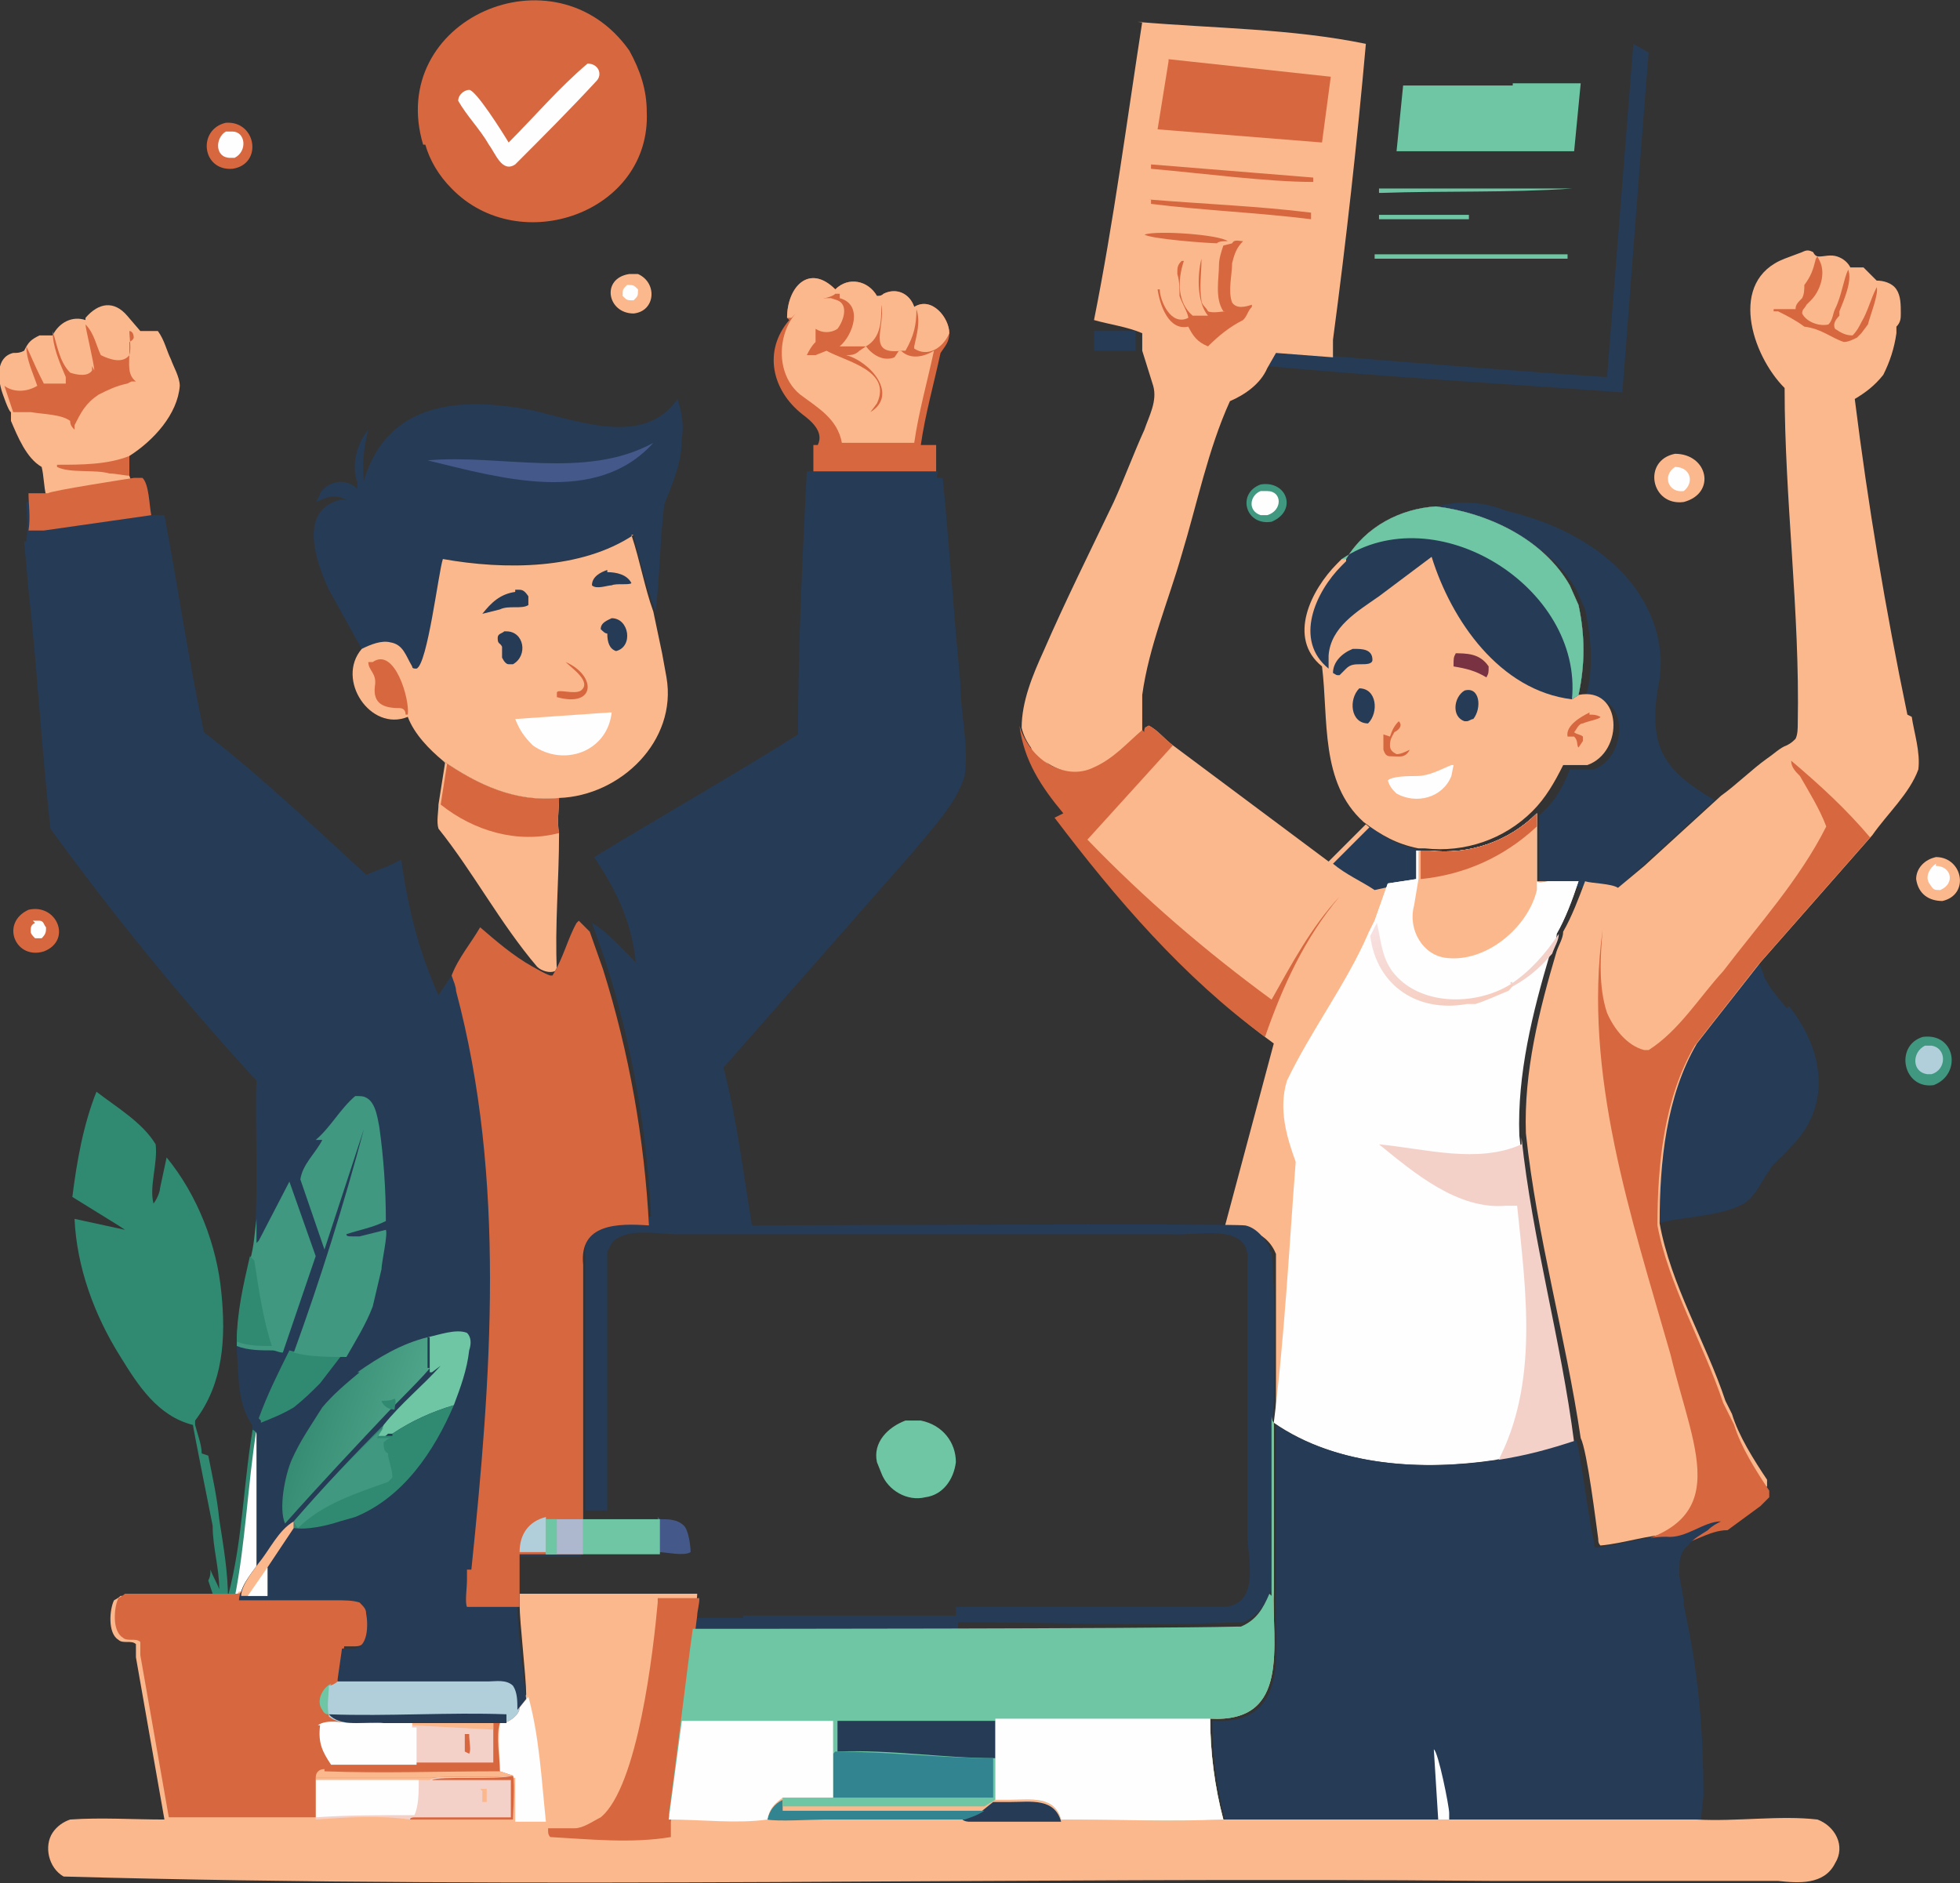 <?xml version="1.0" encoding="UTF-8"?><svg id="a" xmlns="http://www.w3.org/2000/svg" xmlns:xlink="http://www.w3.org/1999/xlink" viewBox="0 0 89.4 85.9"><rect x="0" y="0" width="89.4" height="85.9" fill="#333333" stroke="none"/><defs><style>.d{fill:#308a71;}.d,.e,.f,.g,.h,.i,.j,.k,.l,.m,.n,.o,.p,.q,.r{stroke-width:0px;}.e{fill:#fefefe;}.f{fill:url(#c);}.g{fill:#3f987f;}.h{fill:#6ec6a4;}.i{fill:#783241;}.j{fill:#adb8cf;}.k{fill:url(#b);}.l{fill:#328590;}.m{fill:#fcb88d;}.n{fill:#b1cfdb;}.o{fill:#d7673f;}.p{fill:#f3d1c9;}.q{fill:#263b56;}.r{fill:#445889;}</style><linearGradient id="b" x1="66.4" y1="35.8" x2="65" y2="40.1" gradientTransform="translate(0 81.7) scale(1 -1)" gradientUnits="userSpaceOnUse"><stop offset="0" stop-color="#f6cdbf"/><stop offset="1" stop-color="#f7e1e1"/></linearGradient><linearGradient id="c" x1="14" y1="17.2" x2="18.4" y2="15.7" gradientTransform="translate(0 81.7) scale(1 -1)" gradientUnits="userSpaceOnUse"><stop offset="0" stop-color="#358c72"/><stop offset="1" stop-color="#4fa58a"/></linearGradient></defs><path class="q" d="M50,15.1h1.8c0,.3,0,.6,0,.9h-1.9c0-.1,0-.9,0-.9Z"/><path class="h" d="M62.9,8.6c2.9,0,5.8,0,8.7,0h.1c-2.9.2-5.8.1-8.7.2h-.1Z"/><path class="h" d="M67,10h4.5s0,0,0,0h0c-2.1,0-6.4,0-8.6,0h0c0,0,0-.2,0-.2h4.1Z"/><path class="h" d="M62.7,11.6c2.9,0,5.9,0,8.8,0v.2c-.8,0-8.5,0-8.8,0h0Z"/><path class="d" d="M11.6,64.9h.2c0,.1,0,.2,0,.2-.4,2.5-.6,5.2-1,7.7h-.4c.7-2.6.7-5.4,1.2-8Z"/><path class="g" d="M57.5,22.1c1.2-.2,1.7,1.2.5,1.7-1.2.2-1.6-1.3-.5-1.7Z"/><path class="e" d="M57.6,22.4h.2c.7,0,.7.9,0,1.1h-.3c-.6-.2-.5-.9,0-1.1Z"/><path class="m" d="M28.7,12.5h.4c.9.4.8,1.7-.2,1.8-1.2,0-1.5-1.6-.2-1.8Z"/><path class="e" d="M28.6,13c.3,0,.3,0,.5.2,0,.3,0,.3-.2.5-.3,0-.3,0-.5-.2,0-.3,0-.3.2-.5Z"/><path class="m" d="M88.2,39.1c1.3-.1,1.7,1.7.4,2-.6,0-1.1-.3-1.2-1,0-.5.4-.9.9-1Z"/><path class="e" d="M88.3,39.5c.7,0,.9.8.2,1.1-.3,0-.3,0-.5-.3-.2-.3,0-.7.3-.9Z"/><path class="o" d="M1.3,41.5c1.3-.3,2,1.4.7,1.9-1.3.4-2-1.3-.7-1.9Z"/><path class="e" d="M1.5,42h.3c.2,0,.2.2.3.3,0,.2,0,.3-.2.5-.1,0-.2,0-.3,0-.1-.1-.2-.2-.2-.3,0-.2,0-.3.2-.4Z"/><path class="o" d="M10.3,5.6c1.4-.1,1.7,1.9.3,2.1-1.4.1-1.6-1.8-.3-2.1Z"/><path class="e" d="M10.3,6h.3c.6,0,.7.9.1,1.2h-.2c-.7,0-.7-.9-.2-1.2Z"/><path class="e" d="M11.8,65.2h0s0,6.1,0,6.1c-.2.3-.8,1-.8,1.4,0,.1-.1.2-.3.2.5-2.5.6-5.2,1-7.7Z"/><path class="g" d="M87.7,47.3c1.5-.2,1.8,1.7.5,2.2-1.4.2-1.8-1.8-.5-2.2Z"/><path class="n" d="M87.8,47.7h.3c.7.1.7,1.1,0,1.3h-.2c-.7-.1-.7-1-.1-1.3Z"/><path class="m" d="M76.4,20.7c1.5,0,1.9,1.8.4,2.2-1.5.2-1.9-1.9-.4-2.2Z"/><path class="e" d="M76.4,21.3c.7,0,.9.7.4,1.1-.7.1-1-.7-.4-1.1Z"/><path class="q" d="M74.5,2l.7.4c-.2,2.3-1,13-1.2,15.5-5.4-.4-10.8-.7-16.2-1.2l.4-.7c1.5.2,13.3,1.1,15.1,1.2l1.2-15.2Z"/><path class="h" d="M69,3.8h3.1c0,0-.3,3.1-.3,3.1-1.9,0-6.2,0-8.1,0l.3-3h5Z"/><path class="m" d="M20.2,34.7c1.6,1.1,3.3,1.9,5.3,1.7,0,.5-.1,1.1,0,1.6h0c0,2.2-.2,4.2-.1,6.3h-.1c-.2.1-.6,0-.8-.2h0c-1.7-2-2.9-4.3-4.5-6.3-.1-.3,0-.8,0-1.1l.3-1.9Z"/><path class="o" d="M20.2,34.7c1.6,1.1,3.3,1.9,5.3,1.7,0,.5-.1,1.1,0,1.6h0c-1.9.5-3.9-.1-5.4-1.3l.3-1.9Z"/><path class="m" d="M3.9,14.5c.6-.7,1.3-.8,1.9-.1l.6.7h.8c.3.4.4.9.6,1.3.1.3.4.8.4,1.2-.1,1.3-1.2,2.5-2.3,3.2v.9c0,0,.1.3.1.3l-3.9.6c-.1-.4-.1-.9-.2-1.3-.7-.4-1.1-1.4-1.4-2.1v-.4c-.1,0-.4-.9-.4-.9-.2-.6-.3-1.6.5-1.8.2,0,.3,0,.5-.1.2-.4.3-.5.7-.7.2,0,.4,0,.6,0,.3-.6.9-.9,1.5-.7Z"/><path class="o" d="M2.6,21.2c1.1,0,2.3,0,3.3-.4v.9c-.2,0-.6-.1-.9-.1-.7-.2-1.8,0-2.4-.3Z"/><path class="o" d="M4.3,16.9c0-.3-.4-1.9-.4-2.1.4.4.5,1,.7,1.4.4.2,1,.4,1.3,0,.1-.3,0-.8,0-1.1h0c.1,0,.2.1.2.3,0,0,0,.1-.2.2,0,.2,0,.3,0,.5,0,.5-.1,1,.3,1.3h0c0,0-.1,0-.1,0h0c-.1,0,0,0-.2,0h.1s-.2.1-.2.1c-.5.1-.9.3-1.3.5-.6.4-.8.8-1.1,1.4v.2s0,0,0,0c-.1-.1-.2-.2-.2-.4-.4-.3-1.2-.3-1.8-.4h-.8s-.1-.3-.1-.3l-.3-.9h0c.4.3,1,.3,1.5,0-.2-.6-.5-1.2-.5-1.8.2.4.4.9.6,1.3l.2.4c.3,0,.7,0,1,0v-.3c-.3-.7-.6-1.4-.6-2.1h0c.2.6.3,1.4.8,1.9h0c.3.1.8.2,1-.1v-.2Z"/><path class="o" d="M35.9,14.5c0-1.4,1-2.5,2.2-1.3.6-.6,1.5-.4,1.9.3.1,0,.2,0,.3-.1.6-.3,1.2,0,1.4.6h0c.8-.5,1.6.5,1.6,1.2,0,.4-.2.6-.4.9-.3,1.4-.7,2.8-.9,4.2h.7s0,1.5,0,1.5c-1.2,0-4.5,0-5.6,0v-1.5c.1,0,.2,0,.2,0,.3-.6-.3-1.1-.7-1.4-1.4-1.1-1.8-2.9-.6-4.3Z"/><path class="m" d="M35.9,14.5c0-1.4,1-2.5,2.2-1.3.6-.6,1.5-.4,1.9.3.1,0,.2,0,.3-.1.6-.3,1.2,0,1.4.6h0c.8-.5,1.6.5,1.6,1.2-.3.7-1,1.1-1.6.7,0,0,0,0,0-.1.1-.5.3-1.1.1-1.7,0,.7-.1,1.2-.5,1.9h-.2c-1.6.2-.7-1.1-.9-2.1h0c0,.7,0,1.5-.7,1.9-.4,0-.8,0-1.2,0,.6-.5,1.1-1.9,0-2.2v-.2c-.1,0-.2,0-.2,0-.2.2-.7.2-1,.4-.4.2-.7.4-1,.7Z"/><path class="m" d="M38.2,13.7c.5.2.3.9,0,1.3-.3.2-.7.2-1,0h0c0,.3,0,.4,0,.6-.2.2-.3.4-.4.6.1,0,.3,0,.4,0l.5-.2c.9.5,3,.9,2.3,2.4l-.3.4h0c1.3-.8,0-2.3-1.1-2.6.2,0,.4,0,.6-.2l.3-.2c.3.4.8.7,1.3.5l.2-.3h.1s0,0,0,0c.4.4,1,.3,1.5,0-.3,1.4-.7,2.8-.9,4.2h-2.2c-.3,0-.7,0-1.1,0-.2-1.1-1.1-1.6-1.9-2.2-1.6-1.3-.8-4.5,1.4-4.4Z"/><path class="q" d="M81.5,46c-.3-.4-.7-.8-.9-1.2-.2-.3-.2-.6-.4-.9l-2.2,2.8-.7.9c-1.2,1.8-1.4,4.1-1.6,6.2,0,.6-.2,1.4,0,2,.8-.3,3.3-.3,4.1-1.1.4-.4.6-.9.9-1.3.2-.4.6-.6.9-1,2-1.9,1.6-4.5,0-6.5Z"/><path class="q" d="M65.6,23.1c1-.3,2.1-.2,3.1.2,3,.7,6.1,2.5,6.9,5.7.2.9.2,1.6,0,2.5-.4,2.7.4,3.7,2.6,5l-3.5,3.2-1.1,1c-.1,0-.3-.1-.4-.2h-1.1c0-.1-1.4-.2-1.4-.2-.2,0-.4,0-.5,0v-2.5c0,0,0-.6,0-.6.7-.6,1.1-1.3,1.4-2.1.4,0,.7,0,1.1,0,1.6-.6,1.6-3.6-.4-3.2.4-1.3.3-2.7,0-4.1l-.4-.9c-1.2-2.1-3.8-3.3-6.1-3.6h0Z"/><path class="d" d="M9.2,66.3c0-.4-.2-.9-.3-1.3v-.2c1.3-1.7,1.4-3.8,1.2-5.8-.2-2.2-1.1-4.5-2.5-6.2h0s-.3,1.4-.3,1.4c0,.2-.2.6-.3.7-.2-.8.2-1.8.1-2.7-.6-1-1.8-1.7-2.7-2.4-.6,1.5-.9,3.2-1.1,4.8l2.1,1.3.3.2-2.3-.5c.1,2.2.9,4.4,2.1,6.3.8,1.3,1.7,2.7,3.3,3.1h0c0,.1.9,4.6.9,4.6,0,1,.3,1.9.3,2.9-.1-.3-.3-.6-.4-.9,0,.2,0,.3-.1.5.1.3.2.6.3.9h.3s.3,0,.3,0c0-1.3-.2-2.4-.4-3.7-.1-1-.3-1.9-.5-2.9Z"/><path class="o" d="M19.3,6.6c-1.7-5.7,6-9.1,9.4-4.3.5.9.8,1.8.8,2.8.2,4.6-5.8,6.7-8.9,3.5h0c-.6-.6-1-1.3-1.2-2Z"/><path class="e" d="M26.8,2.9c.5,0,.7.5.4.8-1.2,1.3-2.5,2.6-3.7,3.8-.6.4-.9-.5-1.2-.9-.4-.7-1-1.3-1.4-2,0-.3.3-.5.5-.5.3,0,1.5,1.9,1.8,2.4,1.2-1.2,2.3-2.5,3.6-3.6Z"/><path class="q" d="M16.6,21.9c1.1-3.6,4.4-3.8,7.6-3.2,2.2.5,5.2,1.7,6.7-.5.2.6.3,1.2.2,1.8,0,1.1-.4,2-.8,3-.2,1.6-.2,3.3-.4,4.9-.4-1.1-.7-2.3-1-3.5-2.4,1.6-5.9,1.5-8.7,1.1-.2.7-.7,4.8-1.2,5-.1,0-.1,0-.2-.1-.3-.4-.4-.9-1-1.1-.4-.1-.9.2-1.3.3l-1.5-2.7c-.6-1.3-1.4-3.6.5-4.1h.3c-.6-.3-.9-.1-1.4.1,0,0,.2-.3.2-.4.4-.6,1.2-.7,1.7-.2v-.3c-.3-.8,0-1.8.5-2.4-.2.8-.3,1.5-.2,2.4Z"/><path class="r" d="M29.8,20.2h0c-2.6,2.9-7,1.6-10.3.8,3.3-.3,7.2.9,10.3-.8Z"/><path class="m" d="M28.8,24.4c.4,1.2.6,2.4,1,3.5l.4,1.9.2,1.1c.5,2.9-2.1,5.4-4.9,5.5-2,.2-3.7-.6-5.3-1.7-.6-.5-1.3-1.2-1.6-2h0c-1.7.7-3.3-1.7-2.1-3.1.4-.2.9-.4,1.3-.3.6.1.7.6,1,1.1,0,.1.1.1.2.1.5-.2,1-4.4,1.2-5,2.8.5,6.3.5,8.7-1.1Z"/><path class="o" d="M25.8,30.2c1.4.6,1.4,2.1-.4,1.6v-.2c0-.2.8.1,1.1-.1.5-.4-.4-1-.7-1.3h0Z"/><path class="q" d="M27.7,26.1c.4,0,.9.1,1.1.5-.1.1-.7,0-.9.1-.2,0-.7.2-.9,0,0-.4.4-.6.7-.7Z"/><path class="q" d="M23.5,26.9h.1c.2,0,.3,0,.5.3,0,.2,0,.2,0,.4-.3.2-.9,0-1.3.2l-.8.2c.4-.5.8-.9,1.5-1Z"/><path class="q" d="M23.1,28.8c.8,0,1,1.1.3,1.5h-.2c-.1,0-.2-.1-.3-.3,0-.1,0-.3,0-.5-.1-.2-.2-.1-.2-.4,0-.2.2-.2.3-.3Z"/><path class="q" d="M27.9,28.2c.8,0,1,1.3.2,1.5-.3-.1-.4-.4-.4-.8-.1,0-.2-.1-.3-.2h0c0-.3.3-.4.5-.5Z"/><path class="o" d="M18.5,32.6c0-.2-.1-.3-.3-.3-.7,0-1.2-.2-1.1-1h0c.1-.6-.3-.7-.3-1.1h.2c1-.7,1.7,1.7,1.6,2.4h0c0,.1,0,0,0,0Z"/><path class="e" d="M27.9,32.5h0s0,0,0,0c-.2,1.8-2.2,2.5-3.6,1.5-.4-.4-.6-.7-.8-1.2l4.3-.3Z"/><path class="m" d="M52.2,33.4c0-.2,0-.2.2-.3.4.2.7.6,1.1.9l7.1,5.3,1.7-1.7c.8.7,1.5,1,2.5,1.2,0,.4,0,.9,0,1.3h0s-1.3.3-1.3.3l-.6,1.7-.3.6c-1.1,2.3-2.7,4.4-3.7,6.7-.4,1.2,0,2.5.4,3.7-.3,4-.5,8-1,11.9-.1-.1-.1-.3-.1-.4,0-2.4,0-4.8,0-7.1h0c0,0,0-.3,0-.3-.2-.5-.6-.9-1.1-1-.4-.1-.9,0-1.3,0l2.3-8.6c-3.7-2.7-6.8-6.3-9.6-10l.4-.2c-1-1.2-1.8-2.4-2-4,.4,1.4,1.9,2.6,3.3,1.8.8-.4,1.5-1.1,2.2-1.7l.2.2Z"/><path class="q" d="M62.4,37.6c.8.7,1.5,1,2.5,1.2,0,.4,0,.9,0,1.3h0c-.5.1-1.7.4-2.2.5-.6-.4-1.3-.7-1.9-1.2l1.7-1.7Z"/><path class="o" d="M52.2,33.4c0-.2,0-.2.2-.3.4.2.7.6,1.1.9l-3.9,4.3c2.6,2.7,5.4,5.1,8.4,7.3.9-1.6,1.8-3.3,3.1-4.7h0c-1.6,1.9-2.6,4.1-3.4,6.4-3.7-2.7-6.8-6.3-9.6-10l.4-.2c-1-1.2-1.8-2.4-2-4,.4,1.4,1.9,2.6,3.3,1.8.8-.4,1.5-1.1,2.2-1.7l.2.2Z"/><path class="m" d="M61.4,25.5c.9-1.5,2.5-2.3,4.1-2.4h0c2.4.3,4.9,1.5,6.1,3.6l.4.9c.3,1.4.3,2.7,0,4.1,2-.4,2.1,2.6.4,3.2-.4,0-.7,0-1.1,0-.4.8-.8,1.5-1.4,2.1-1.3,1.3-3.1,1.9-4.9,1.7h-.3c-1-.2-1.7-.6-2.5-1.2-2-1.8-1.6-4.7-1.9-7.1-1.6-1.3-.5-3.5.7-4.7l.2-.2Z"/><path class="o" d="M63.4,33.6c.1-.3.2-.5.4-.7h0c.2.2,0,.4-.2.5-.1.2-.2.3-.2.6,0,.2.1.3.3.4.2,0,.4-.1.6-.2h0c-.2.4-.5.3-.8.3-.2,0-.3,0-.4-.3,0-.2,0-.4,0-.7Z"/><path class="o" d="M72.5,32.6c.2,0,.3,0,.5.1,0,.1-.6.2-.8.3-.2,0-.3.3-.4.4.1.1.3.1.4.2v.2s-.2.3-.2.3c-.1-.1,0-.3-.2-.5-.1,0-.2,0-.3,0-.1-.5.6-.9,1-1.1Z"/><path class="q" d="M66.8,32.9c-.6-.2-.5-1.1,0-1.4.7-.2.8.8.4,1.3-.1,0-.2.1-.3.1Z"/><path class="q" d="M61.8,29.6c.3,0,.8,0,.8.5,0,.2-.3.2-.5.2-.3,0-.5,0-.7.2l-.3.3c-.2,0-.1,0-.3-.1,0-.5.4-.9.9-1.1Z"/><path class="i" d="M66.3,29.8c.6,0,1.2,0,1.6.6,0,.3,0,.3-.1.5-.5-.3-.9-.4-1.5-.5h0c0-.4,0-.4.1-.6Z"/><path class="q" d="M62,31.4c.8,0,.9,1.1.4,1.6-.8,0-.9-1.1-.4-1.6Z"/><path class="e" d="M66.3,34.9h0c0,0-.1.5-.1.5-.4,1-1.6,1.3-2.5.8-.2-.2-.3-.3-.4-.6.2-.2,1-.2,1.3-.2.6,0,1.1-.3,1.6-.5Z"/><path class="q" d="M61.4,25.5c.9-1.5,2.5-2.3,4.1-2.4h0c2.4.3,4.9,1.5,6.1,3.6l.4.9c.3,1.4.3,2.7,0,4.1l-.3.2h0c-3.3-.4-5.5-3.6-6.4-6.5h0c-.8.6-1.6,1.2-2.4,1.8-1,.7-2.2,1.4-2.3,2.7v.6c-1.6-1.3-.6-3.5.6-4.7l.2-.2Z"/><path class="h" d="M61.4,25.5c.9-1.5,2.5-2.3,4.1-2.4h0c2.4.3,4.9,1.5,6.1,3.6l.4.9c.3,1.4.3,2.7,0,4.1l-.3.2c.5-5.1-6.2-9.3-10.5-6.4Z"/><path class="m" d="M51.9,1c3.5.3,7,.3,10.4,1-.4,4.5-.9,9-1.5,13.5v.8s-2.6-.2-2.6-.2l-.4.7c-.3.7-1,1.2-1.7,1.5-1,2.2-1.5,4.7-2.2,7-.6,2.1-1.5,4.2-1.8,6.4,0,.5,0,1.1,0,1.6-.7.6-1.3,1.3-2.2,1.7-1.4.7-3-.5-3.3-1.8,0-1.2.5-2.4,1-3.5,1-2.3,2.1-4.5,3.2-6.8.5-1.1.9-2.2,1.4-3.3.2-.6.6-1.3.4-2l-.5-1.6c0-.2,0-.5,0-.8h0c-.7-.3-1.5-.4-2.2-.6.9-4.5,1.5-9.1,2.2-13.6Z"/><path class="o" d="M55.6,11.1c-.5,0-3.1-.2-3.4-.4h0c.6-.2,3.4,0,3.8.3-.2,0-.4,0-.5.1Z"/><path class="o" d="M52.4,9.1c2.4.2,5,.3,7.4.6v.3c-2.4-.3-4.9-.4-7.3-.7v-.2Z"/><path class="o" d="M52.5,7.5l7.4.6v.2c-2.1,0-5.1-.4-7.4-.6v-.2Z"/><path class="o" d="M56.2,11.1h0c.1-.2.3-.1.5-.1-.3.3-.4.6-.5,1,0,.5-.2,1.3,0,1.8.2.3.6.2.9.1h0c0,0,0,.1,0,.1-.2.2-.2.4-.4.6-.6.3-1.1.7-1.6,1.2-.5-.2-.7-.5-.9-.9-.9.2-1.3-1-1.4-1.7h.1c0,.5.5,1.7,1.3,1.3,0-.2-.3-.7-.4-1,0-.3,0-.7-.1-1,0-.3,0-.4.2-.6h.1c-.3.9-.3,1.9.4,2.5.2,0,.5,0,.7,0-.5-.6-.5-1.8-.3-2.6v.4c0,0,0-.2,0-.3h0c0,.6-.1,1.2,0,1.8,0,.2.2.3.3.5h0c.2.1.7,0,.8,0h-.1c-.4-.6-.2-1.5-.2-2.1,0-.3.1-.6.2-.9Z"/><path class="o" d="M53.3,2.7l7.4.8-.4,3-7.5-.6.5-3.1Z"/><path class="e" d="M64.9,38.8h.3c1.8.2,3.6-.4,4.9-1.7v.6s0,2.5,0,2.5c.1.1.4,0,.5,0h1.4c-.3.9-.6,1.7-1,2.4,0,.3-.2.6-.3.9-.8,2.7-1.5,5.5-1.4,8.3.5,4.7,1.8,9.2,2.4,13.9-1.2.4-2.3.6-3.5.9-3.4.5-7.2.3-10.1-1.7h0c.5-4,.7-8,1-11.9-.4-1.1-.8-2.4-.4-3.7,1.1-2.3,2.7-4.4,3.7-6.7l.3-.6.6-1.7,1.3-.2h0c0-.5,0-.9,0-1.3Z"/><path class="p" d="M69.4,51.9c.5,4.7,1.8,9.2,2.4,13.9-1.2.4-2.3.6-3.5.9,1.9-3.6,1.3-7.8.9-11.7-.1,0-.4,0-.5,0-2.2.2-4.2-1.5-5.8-2.8,2.1.2,4.5.9,6.5,0v-.3Z"/><path class="e" d="M64.9,38.8h.3c1.8.2,3.6-.4,4.9-1.7v.6s0,2.5,0,2.5c.1.1.4,0,.5,0h1.4c-.3.9-.6,1.7-1,2.4,0,.3-.2.6-.3.9h0c-.6.7-1.2,1.2-2,1.6-.5.2-.9.4-1.5.6h-.4c-2.2.4-4.1-.8-4.4-3.1l.3-.6.6-1.7,1.3-.2h0c0-.5,0-.9,0-1.3Z"/><path class="p" d="M68.9,44.9c.9-.6,1.6-1.4,2.2-2.3,0,.3-.2.6-.3.9h0c-.6.7-1.2,1.2-2,1.6,0,0,.1-.2.2-.3h-.1Z"/><path class="k" d="M62.8,42.1c.2.8.2,1.5.7,2.2,1.2,1.6,3.8,1.6,5.4.6h.1c0,.1-.1.2-.2.3-.5.2-.9.4-1.5.6h-.4c-2.2.4-4.1-.8-4.4-3.1l.3-.6Z"/><path class="m" d="M64.9,38.8h.3c1.8.2,3.6-.4,4.9-1.7v.6s0,2.5,0,2.5c.1.1.4,0,.5,0-.2,0-.4,0-.5,0v.4c-.4,1.7-2.3,3.3-4.1,3.1-1.1-.1-1.8-1.3-1.5-2.4l.2-1.2h0c0-.5,0-.9,0-1.3Z"/><path class="o" d="M64.9,38.8h.3c1.8.2,3.6-.4,4.9-1.7v.6c-1.5,1.4-3.3,2.2-5.3,2.4,0-.4,0-.9,0-1.3Z"/><path class="q" d="M42.7,21.8h.3c.3,3.1.5,6.2.8,9.3,0,1.4.4,2.9.2,4.3-.4,1.3-1.5,2.4-2.3,3.4l-8.7,9.9c.6,2.3.9,4.8,1.3,7.2,1,0,21.7-.1,22.5,0,.5.1.9.6,1.1,1v.2c0,0,.1,0,.1,0,.4,5.1-.2,10.3,0,15.4-.3.7-.6,1.2-1.3,1.5h-.2c0,0,0,0,0,0-4.3.2-8.6,0-12.9,0v-.7c2.6,0,9.7,0,12.3,0,1.6-.2,1-2.2,1-3.3,0-4.1,0-8.3,0-12.4h0c.2-1.9-2.3-1.2-3.5-1.3,0,0-3.6,0-3.6,0h-.2s-13.4,0-13.4,0c-1.8,0-3.5,0-5.3,0-.9,0-2.2-.3-2.9.3-.1.1-.2.3-.3.5,0,.7,0,1.5,0,2.3,0,3,0,6.5,0,9.5h-1s0-11.6,0-11.6c-.2-1.9,1.6-1.9,3-1.8-.2-4-.9-8-2.1-11.7l-.6-1.7c.7.4,1.4,1.2,2,1.8-.2-1.9-.9-3.3-1.9-4.8,3.1-1.9,6.3-3.7,9.3-5.6,0-4,.2-8,.4-12h.4c1.1,0,4.5,0,5.6,0Z"/><path class="m" d="M87,32.6c-1-4.8-1.8-9.6-2.4-14.4h0c.5-.3.9-.6,1.3-1.1.3-.6.5-1.2.6-1.9v-.3c.2-.2.2-.4.2-.6,0-.4,0-.8-.2-1.1-.2-.3-.6-.4-.9-.4-.2-.2-.4-.4-.6-.6-.2,0-.4,0-.6,0-.1-.2-.3-.4-.6-.5-.3-.1-.6,0-.8,0-.1,0-.2,0-.3-.2-.2-.1-.3-.1-.5,0l-.8.3c-2.6,1-1.5,4.4,0,5.9,0,5.1.7,10.2.6,15.3,0,.2,0,.5-.1.7-.1.1-.2.2-.4.3-.3.1-.6.4-.9.6-.7.5-1.4,1.2-2.1,1.7l-3.5,3.2-1.2,1c-.3-.2-1.2-.2-1.5-.3-.3.8-.6,1.6-1,2.3,0,.3-.2.6-.3.9-.8,2.7-1.5,5.5-1.4,8.3.5,4.7,1.8,9.2,2.5,13.9.3.6.7,3.9.8,4.6,0,.1,0,.2.1.3,1.1-.1,2.2-.5,3.2-.5.8,0,1.6-.7,2.5-.7l1.5-1.1c.1-.1.3-.3.4-.4,0,0,0,0,0-.1,0,0,0-.1,0-.2-.6-.9-1.3-2-1.6-3,0,0-.3-.6-.3-.6-.9-2.7-2.5-5.3-3-8.1,0-2.8.3-5.8,1.7-8.2l.7-.9,2.2-2.8,5.1-5.8c.7-1,1.7-1.9,2.1-3h0c.1-.8-.2-1.7-.3-2.4Z"/><path class="o" d="M83,11.9c.3.6,0,1.4-.4,1.8l-.2.2c-.1.2-.2.2-.2.4.2.4.8.6,1.2.5.2-.2.2-.5.3-.7h0c.3-.6.4-1.4.6-1.8.2.5-.2,1.4-.4,1.9v.2c-.2.2-.3.4-.2.6.3.2.5.3.8.3.2-.2.3-.4.4-.6.3-.5.4-1,.7-1.6.1.3-.3,1.3-.4,1.7l-.3.4-.2.2c-.2.1-.4.2-.6.2-.6-.2-1-.6-1.8-.7-.4-.3-.8-.5-1.2-.7h-.2c0,0,0-.1,0-.1.4,0,.6,0,1,0,0-.2.1-.3.3-.5.1-.2.1-.4.1-.6.3-.4.4-.7.5-1.1,0,0,0-.1.1-.2Z"/><path class="o" d="M78.9,64.6s-.3-.6-.3-.6c-.9-2.7-2.5-5.4-3-8.1,0-2.8.3-5.8,1.7-8.2l.7-.9,2.2-2.8,5.1-5.8c-1.1-1.3-2.3-2.4-3.6-3.5,0,.3.2.5.4.7.4.7.9,1.5,1.2,2.3-1.2,2.4-3.1,4.5-4.7,6.6-1.1,1.2-2,2.7-3.4,3.6h-.2c-.8-.2-1.4-1-1.7-1.7-.4-1.2-.3-2.6-.2-3.8h0c-.9,6.6,1.3,13.1,3.1,19.4,1.1,4.6,3.2,8-3.2,8.9,0,.1,0,.2.1.3,1.1-.1,2.2-.5,3.2-.5.8,0,1.6-.7,2.5-.7l1.5-1.1c.1-.1.3-.3.4-.4,0,0,0,0,0-.1,0,0,0-.1,0-.2-.6-.9-1.3-2-1.6-3Z"/><path class="q" d="M76.8,73l-.2-1.1s0,0,0,0c0-.1,0-.3,0-.4,0-.4.1-.8.4-1,.2-.3.6-.5.9-.7.2-.2.4-.3.6-.4h0c-.8,0-1.6.8-2.5.7-1.1,0-2.2.4-3.2.5-.1,0-.1-.2-.1-.3-.2-.7-.6-4-.8-4.6-1.2.4-2.3.7-3.6.9-3.3.5-7.2.3-10.1-1.6h0s0,1,0,1v6.6c-.1,2.5.8,6.1-2.9,5.9,0,1.5.2,3.1.6,4.6h9s.8,0,.8,0c.2,0,.3,0,.5,0h9.2c.4,0,2,0,2.2,0v-.3s.1-.9.1-.9c0-2.6-.2-5.2-.7-7.7l-.2-1Z"/><path class="e" d="M65.4,79.8c.2.1.7,2.6.7,2.9v.3c-.1,0-.3,0-.5,0l-.2-3.2Z"/><path class="r" d="M30.1,69.3c.4,0,.8,0,1.1.3.2.2.3.9.3,1.2-.3.2-1.1,0-1.5,0v-1.6Z"/><path class="h" d="M27.6,65.5v3.8s2.5,0,2.5,0v1.6c-.9,0-2.6,0-3.5,0v-1.6s1,0,1,0v-3.8Z"/><path class="q" d="M33.9,73.7h9.8c0,0,0,.9,0,.9h-12s.1-.8.1-.8h2.1Z"/><path class="h" d="M41.3,64.8c.2,0,.5,0,.7,0,1,.2,1.6,1,1.6,1.9-.1.8-.6,1.5-1.4,1.6-.8.2-1.7-.3-2-1.1l-.2-.5c-.2-.9.5-1.6,1.3-1.9Z"/><path class="m" d="M58,72.8c0-2.8,0-5.6,0-8.3,0,.2,0,.3.1.4h0s0,1,0,1v6.6c-.1,2.5.8,6.1-2.9,5.9,0,1.5.2,3.1.6,4.6h8.9s.8,0,.8,0c.2,0,.3,0,.5,0h9.2c.4,0,2,0,2.2,0v-.3s0,.3,0,.3c1.8.1,3.8-.2,5.5,0,.8.3,1.3,1.2.8,2-.5,1-1.7.9-2.6.8-1,0-2.1,0-3.1,0-3.3,0-6.6,0-9.9,0-21.7-.2-43.6.4-65.2-.2-.7-.4-.9-1.4-.5-2,.2-.3.5-.5.8-.6,1.4-.1,2.9,0,4.3,0l-1.3-7.4v-.6c-.2-.2-.6,0-.8-.2-.5-.3-.4-1.4-.2-1.8,0,0,.2-.1.3-.2,1.2,0,2.5,0,3.8,0h.3s.3,0,.3,0h.3s.4,0,.4,0c.2,0,.2-.1.3-.2h.3c.6.3,3.5.2,4.1.2.4,0,.8,0,1.1.1.2.1.3.2.3.5,0,.5.2,1.6-.6,1.6h-.5s-.2,1.4-.2,1.4c0,0,0,0,0,.1h5.1c.6,0,1.2,0,1.8,0,.3,0,.8,0,1.1.2.3.3.2.7.2,1.1l.4-.5c0-.8-.3-3.3-.3-4.1v-.5s1.1,0,1.1,0c1.2,0,3.9,0,5.1,0h0s1.9,0,1.9,0c0,.3-.1.5-.1.8v.9c2.6,0,9.2,0,11.8,0,4.3-.2,8.6,0,12.9,0h0s.2,0,.2,0c.7-.3,1-.8,1.3-1.5Z"/><path class="q" d="M46.1,82.2c.9,0,2-.2,2.3.9h-4.2c0,0-.2,0-.3-.1.3-.1.6-.2.9-.4h0c0,0,.5-.4.5-.4h.7Z"/><path class="l" d="M35.7,82.1c0,.2,0,.4,0,.5h9.2s0,0,0,0c-.3.2-.6.3-.9.4,0,0,.2,0,.3,0-2.2,0-4.4,0-6.7,0-.5,0-2.2.1-2.6,0,.1-.4.3-.7.7-.9Z"/><path class="e" d="M24.1,77.4c.5,1.8.6,3.8.8,5.7h-1.4s0-1.2,0-1.2c0-.2,0-.6,0-.8h-.1s-.6-.2-.6-.2h0c0-.8-.1-1.6,0-2.3h.2c.2-.1.6-.5.7-.7l.4-.5Z"/><path class="p" d="M23.3,81h.1c.1.4,0,1.6,0,2-1.6,0-3.2,0-4.7,0h0c-1.4-.2-2.9-.1-4.3,0v-1.8s1.2,0,1.2,0h4c.3-.3,3.1,0,3.7-.2Z"/><path class="m" d="M21.9,81.6h.3c0,.2,0,.4,0,.6,0,0-.1,0-.2,0,0-.2,0-.3,0-.5Z"/><path class="o" d="M23.3,81h.1c.1.4,0,1.6,0,2-1.6,0-3.2,0-4.7,0h0c0-.1.2-.1.2-.1h4.4c0-.1,0-1.7,0-1.7h-3.6c.3-.2,3.1,0,3.7-.2Z"/><path class="e" d="M14.4,81.2c.8,0,3.8,0,4.7,0,0,.5,0,1.2-.2,1.6h-.2c-1.4,0-2.9,0-4.3.1v-1.8Z"/><path class="o" d="M30,72.9h1.9c0,.3-.1.6-.1.8-.3,2.5-.9,6.8-1.2,9.4v.7c-1.8.3-3.7.1-5.5,0-.1-.1-.1-.2-.1-.3,0,0,0-.1,0-.1.4,0,.8,0,1.2,0,.4,0,.8-.3,1.2-.5,1.7-1.4,2.4-7.6,2.6-9.8Z"/><path class="o" d="M11,72.7h.3c.6.3,3.5.2,4.1.2.4,0,.8,0,1.1.1.2.1.3.2.3.5,0,.5.2,1.6-.6,1.6h-.5s-.2,1.4-.2,1.4c0,0,0,0,0,.1h5.1c.6,0,1.2,0,1.8,0,.3,0,.8,0,1.1.2.3.3.2.7.2,1.1,0,.3-.4.6-.7.7h-.2c-.2.6,0,1.5,0,2.2h0c0,0,.6.2.6.2-.6.1-3.4,0-3.7.1h-4c0,0-1.3,0-1.3,0v1.8c-1.4,0-5.3,0-6.7,0l-1.3-7.4v-.6c-.2-.2-.6,0-.8-.2-.5-.3-.4-1.4-.2-1.8,0,0,.2-.1.3-.2,1.2,0,2.5,0,3.8,0h.3s.3,0,.3,0h.3s.4,0,.4,0c.2,0,.2-.1.3-.2Z"/><path class="h" d="M15,78.2c-.1,0-.2,0-.3-.2-.3-.4,0-1,.4-1.2-.1.4-.2.9,0,1.4Z"/><path class="m" d="M14.8,80.8c2.6.1,5.3,0,8,0l.6.2c-.6.1-3.4,0-3.7.1h-4c0,0-1.3,0-1.3,0,0-.3.2-.4.4-.4Z"/><path class="p" d="M17.4,78.5c1.7,0,3.4,0,5.1,0v.4c0,.5,0,1,0,1.5h-3.7s0-1.6,0-1.6h-.2c0-.2,0-.2,0-.3h-2.6s1.3,0,1.3,0Z"/><path class="o" d="M21.2,79.1h.2c0,.4.1.7,0,.9,0,0,0,0-.2-.1,0-.2,0-.4,0-.6,0-.1,0-.1,0-.3Z"/><path class="m" d="M18.7,78.5c1.3,0,2.5,0,3.8,0v.4s-3.7-.2-3.7-.2v-.2Z"/><path class="e" d="M14.5,78.7c.4-.3,1.2-.1,1.7-.1h2.6c0,.1,0,.1,0,.2h.2c0,.1,0,1.7,0,1.7-1.3,0-2.6,0-3.9,0-.4-.6-.6-1-.5-1.8Z"/><path class="n" d="M15.5,76.6h5.1c.6,0,1.2,0,1.8,0,.3,0,.8,0,1.1.2.3.3.2.7.2,1.1,0,.3-.4.6-.7.7h-.2s-.3,0-.3,0c-1.6,0-3.4,0-5.1,0-.7-.1-1.8.2-2.4-.3h0c-.1-.5,0-1,0-1.4.1,0,.3-.1.4-.2Z"/><path class="q" d="M15,78.2c2.7.1,5.5-.1,8.1,0,0,.1,0,.2,0,.4h-.2s-.3,0-.3,0c-1.6,0-3.4,0-5.1,0-.7-.1-1.8.2-2.4-.3Z"/><path class="h" d="M58,72.8c0-2.8,0-5.6,0-8.3,0,.2,0,.3.1.4h0s0,1,0,1v6.6c-.1,2.5.8,6.1-2.9,5.9,0,1.5.2,3.1.6,4.6-2.4.1-4.9,0-7.4,0-.3-1.1-1.4-.9-2.3-.9h-.7s-.5.3-.5.3h-9.2c0,0,0-.3,0-.5-.4.2-.6.5-.7.9-1.4.2-3,0-4.5,0,.3-2.1.8-6.4,1.1-8.5,1.8,0,20.5,0,24.8-.1h0s.2,0,.2,0c.7-.3,1-.8,1.3-1.5Z"/><path class="q" d="M38.1,78.5h7.3c0,0,0,1.7,0,1.7-2.4,0-4.8-.4-7.2-.3v-1.4Z"/><path class="l" d="M38.1,79.9c2.4,0,4.8.3,7.2.3,0,.4,0,1.3,0,1.8h-7.3s0-2,0-2h0Z"/><path class="e" d="M31.1,78.5h6.9c0,.8,0,2.7,0,3.5h-2.3c-.4.3-.6.5-.7,1-1.4.2-3,0-4.5,0l.6-4.5Z"/><path class="e" d="M45.4,78.4h9.8c0,1.5.2,3.1.6,4.6-2.4.1-4.9,0-7.4,0-.3-1.1-1.4-.9-2.3-.9h-.7s0-1.1,0-1.1v-2.6Z"/><path class="q" d="M6.1,21.8h.4c.3.3.3,1.2.4,1.7h.6c.6,3.2,1.1,6.6,1.8,9.9,2.6,2,5,4.3,7.4,6.5.5-.2,1.1-.4,1.6-.7.3,2.2.8,4.2,1.7,6.2l.6-.9c.3-.8.9-1.5,1.3-2.2.7.6,1.5,1.3,2.4,1.8.2.1.5.3.8.4h.1c.5-.8.7-1.7,1.1-2.4l.5.5.6,1.7c1.2,3.8,1.9,7.8,2.1,11.7-1.4-.1-3.2-.1-3,1.8,0,.9,0,12.7,0,13.2-.3,0-1.4,0-1.7,0h-1.2s0,.7,0,.7c0,.4,0,.9,0,1.2v.5c0,.8.3,3.3.4,4.1l-.4.5c0-.4,0-.8-.2-1.1-.3-.3-.8-.2-1.1-.2-.6,0-1.2,0-1.8,0h-5.1s0-.1,0-.1l.2-1.4h.5c.7,0,.7-1.1.6-1.6,0-.2-.1-.3-.3-.5-.3-.1-.7-.1-1.1-.1-.7,0-3.5,0-4.1,0h-.3c0-.5.6-1.2.8-1.5v-6.1s0,0,0,0h0c0-.1-.2-.2-.2-.2v-.2c-.7-1-.6-2.3-.7-3.4,0-1.3.3-2.6.6-3.9.5-1.3.2-7,.3-8.4-3.3-3.6-6.5-7.5-9.4-11.5-.4-3.6-.6-7.3-1-10.9l-.2-2.2h.1c.1-.7,0-1.3,0-1.8h.9c0-.1,3.9-.7,3.9-.7Z"/><path class="m" d="M11.8,71.3c.5-.6.9-1.5,1.6-1.9,0,.1,0,.2,0,.3l-1.2,1.8v1.3c-.3,0-.6,0-.9,0h-.3c0-.5.6-1.2.8-1.5Z"/><path class="e" d="M11.3,72.8l.9-1.3v1.3c-.3,0-.6,0-.9,0Z"/><path class="d" d="M11.8,64.7c.4-1.1.9-2.1,1.4-3.1.7.2,1.7.2,2.4.2l-1,1.3c-.4.4-.7.7-1.2,1.1-.5.3-1,.5-1.5.7,0,.1,0,.2,0,.3h0s0-.1,0-.1v-.3Z"/><path class="h" d="M19.5,61c.5-.1,1.3-.4,1.8-.2.2.2.2.5.1.8-.1.9-.4,1.7-.7,2.5-1,.3-1.9.7-2.8,1.3h-.2c-.2.2-.3.2-.5.2h0c.1-.2.2-.4.3-.6.8-1,1.8-1.8,2.6-2.7h0s-.4.3-.4.3h-.1c0-.6,0-1.1,0-1.6Z"/><path class="o" d="M6.1,21.8h.4c.3.3.3,1.2.4,1.7l-4.9.7c-.2,0-.4,0-.7,0,.1-.6,0-1.2,0-1.7h.9c0-.1,3.9-.7,3.9-.7Z"/><path class="d" d="M17.9,65.4c.9-.6,1.8-1,2.8-1.3-.9,2.1-2.3,4.2-4.5,5.1l-.7.2c-.6.2-1.5.4-2.1.3,0-.1,0-.2,0-.3h0c1.3-1.5,2.7-3,4.1-4.4-.1.2-.2.3-.3.5h0c.2,0,.3,0,.5,0h.2Z"/><path class="g" d="M13.4,69.4c1.3-1.5,2.7-3,4.1-4.3-.1.2-.2.3-.3.5h0c.2,0,.3,0,.5,0h.2c-.1,0-.2,0-.4.2,0,.2,0,.4.2.5,0,.3.2.7.2,1.1l-.2.2c-1.4.5-3,1-4.1,2.1,0,0,0,0-.1-.1Z"/><path class="g" d="M11.8,56.6l1.4-2.7h0s1.2,3.4,1.2,3.4l-1.5,4.4c-.2,0-.3-.1-.5-.1-.5,0-1.1,0-1.6-.2,0-1.3.3-2.6.6-3.9.2-.7.2-1.2.3-1.9,0,.3,0,.7,0,1.1Z"/><path class="d" d="M11.5,57.4s0,0,.1.1c.2,1.3.4,2.7.8,3.9-.5,0-1.1,0-1.6-.2,0-1.3.3-2.6.6-3.9Z"/><path class="f" d="M16.3,62.6c1-.7,2-1.3,3.2-1.6,0,.5,0,1,0,1.4h.1c0,.1-1.7,1.8-1.7,1.8h0c-1.7,1.8-3.3,3.5-4.9,5.3h0c-.3-.7,0-2.2.3-2.9.4-.9.9-1.6,1.4-2.4.5-.6,1.1-1.1,1.7-1.6Z"/><path class="d" d="M18,64.3c-.2,0-.5-.1-.6-.4.2,0,.4,0,.6-.1.1.1,0,.3,0,.5h0Z"/><path class="g" d="M14.4,52c.7-.6,1.1-1.4,1.8-2,0,0,.1,0,.2,0,.7,0,.8.9.9,1.4.2,1.4.3,2.9.3,4.3h0c-.6.3-1.2.4-1.8.6h0c0,.1.1.1.3.1h.1s.2,0,.2,0c.4-.1.8-.2,1.2-.3.1.2-.2,1.5-.2,1.8l-.4,1.7c-.3.8-.8,1.6-1.2,2.3-.8,0-1.7,0-2.4-.2,1.2-3.3,2.3-6.8,3.2-10.2h0s-1.8,5.5-1.8,5.5l-1.1-3.2c.1-.7.7-1.2,1-1.8Z"/><path class="o" d="M26.4,42l.5.5.6,1.7c1.2,3.8,1.9,7.8,2.1,11.7-1.4-.1-3.2-.1-3,1.8,0,.9,0,12.7,0,13.2-.3,0-1.4,0-1.7,0h-1.2s0,.7,0,.7c0,.4,0,.9,0,1.2v.5s-1.8,0-1.8,0h-.6c-.1-.2,0-.9,0-1.2v-.5c0,0,.2,0,.2,0,.9-8.7,1.6-17.8-.7-26.4,0-.2-.1-.4-.2-.7.3-.8.9-1.5,1.3-2.2.7.6,1.5,1.3,2.4,1.8.2.1.5.3.8.4h.1c.5-.8.7-1.7,1.1-2.4Z"/><path class="n" d="M23.7,70.8c0-.8.4-1.4,1.2-1.6v1.6s-1.2,0-1.2,0Z"/><path class="j" d="M25.3,69.3h1.3s0,1.6,0,1.6c-.3,0-1.4,0-1.7,0v-1.6s.5,0,.5,0Z"/><path class="h" d="M24.9,69.3h.5s0,1.6,0,1.6h-.5s0-1.6,0-1.6Z"/></svg>